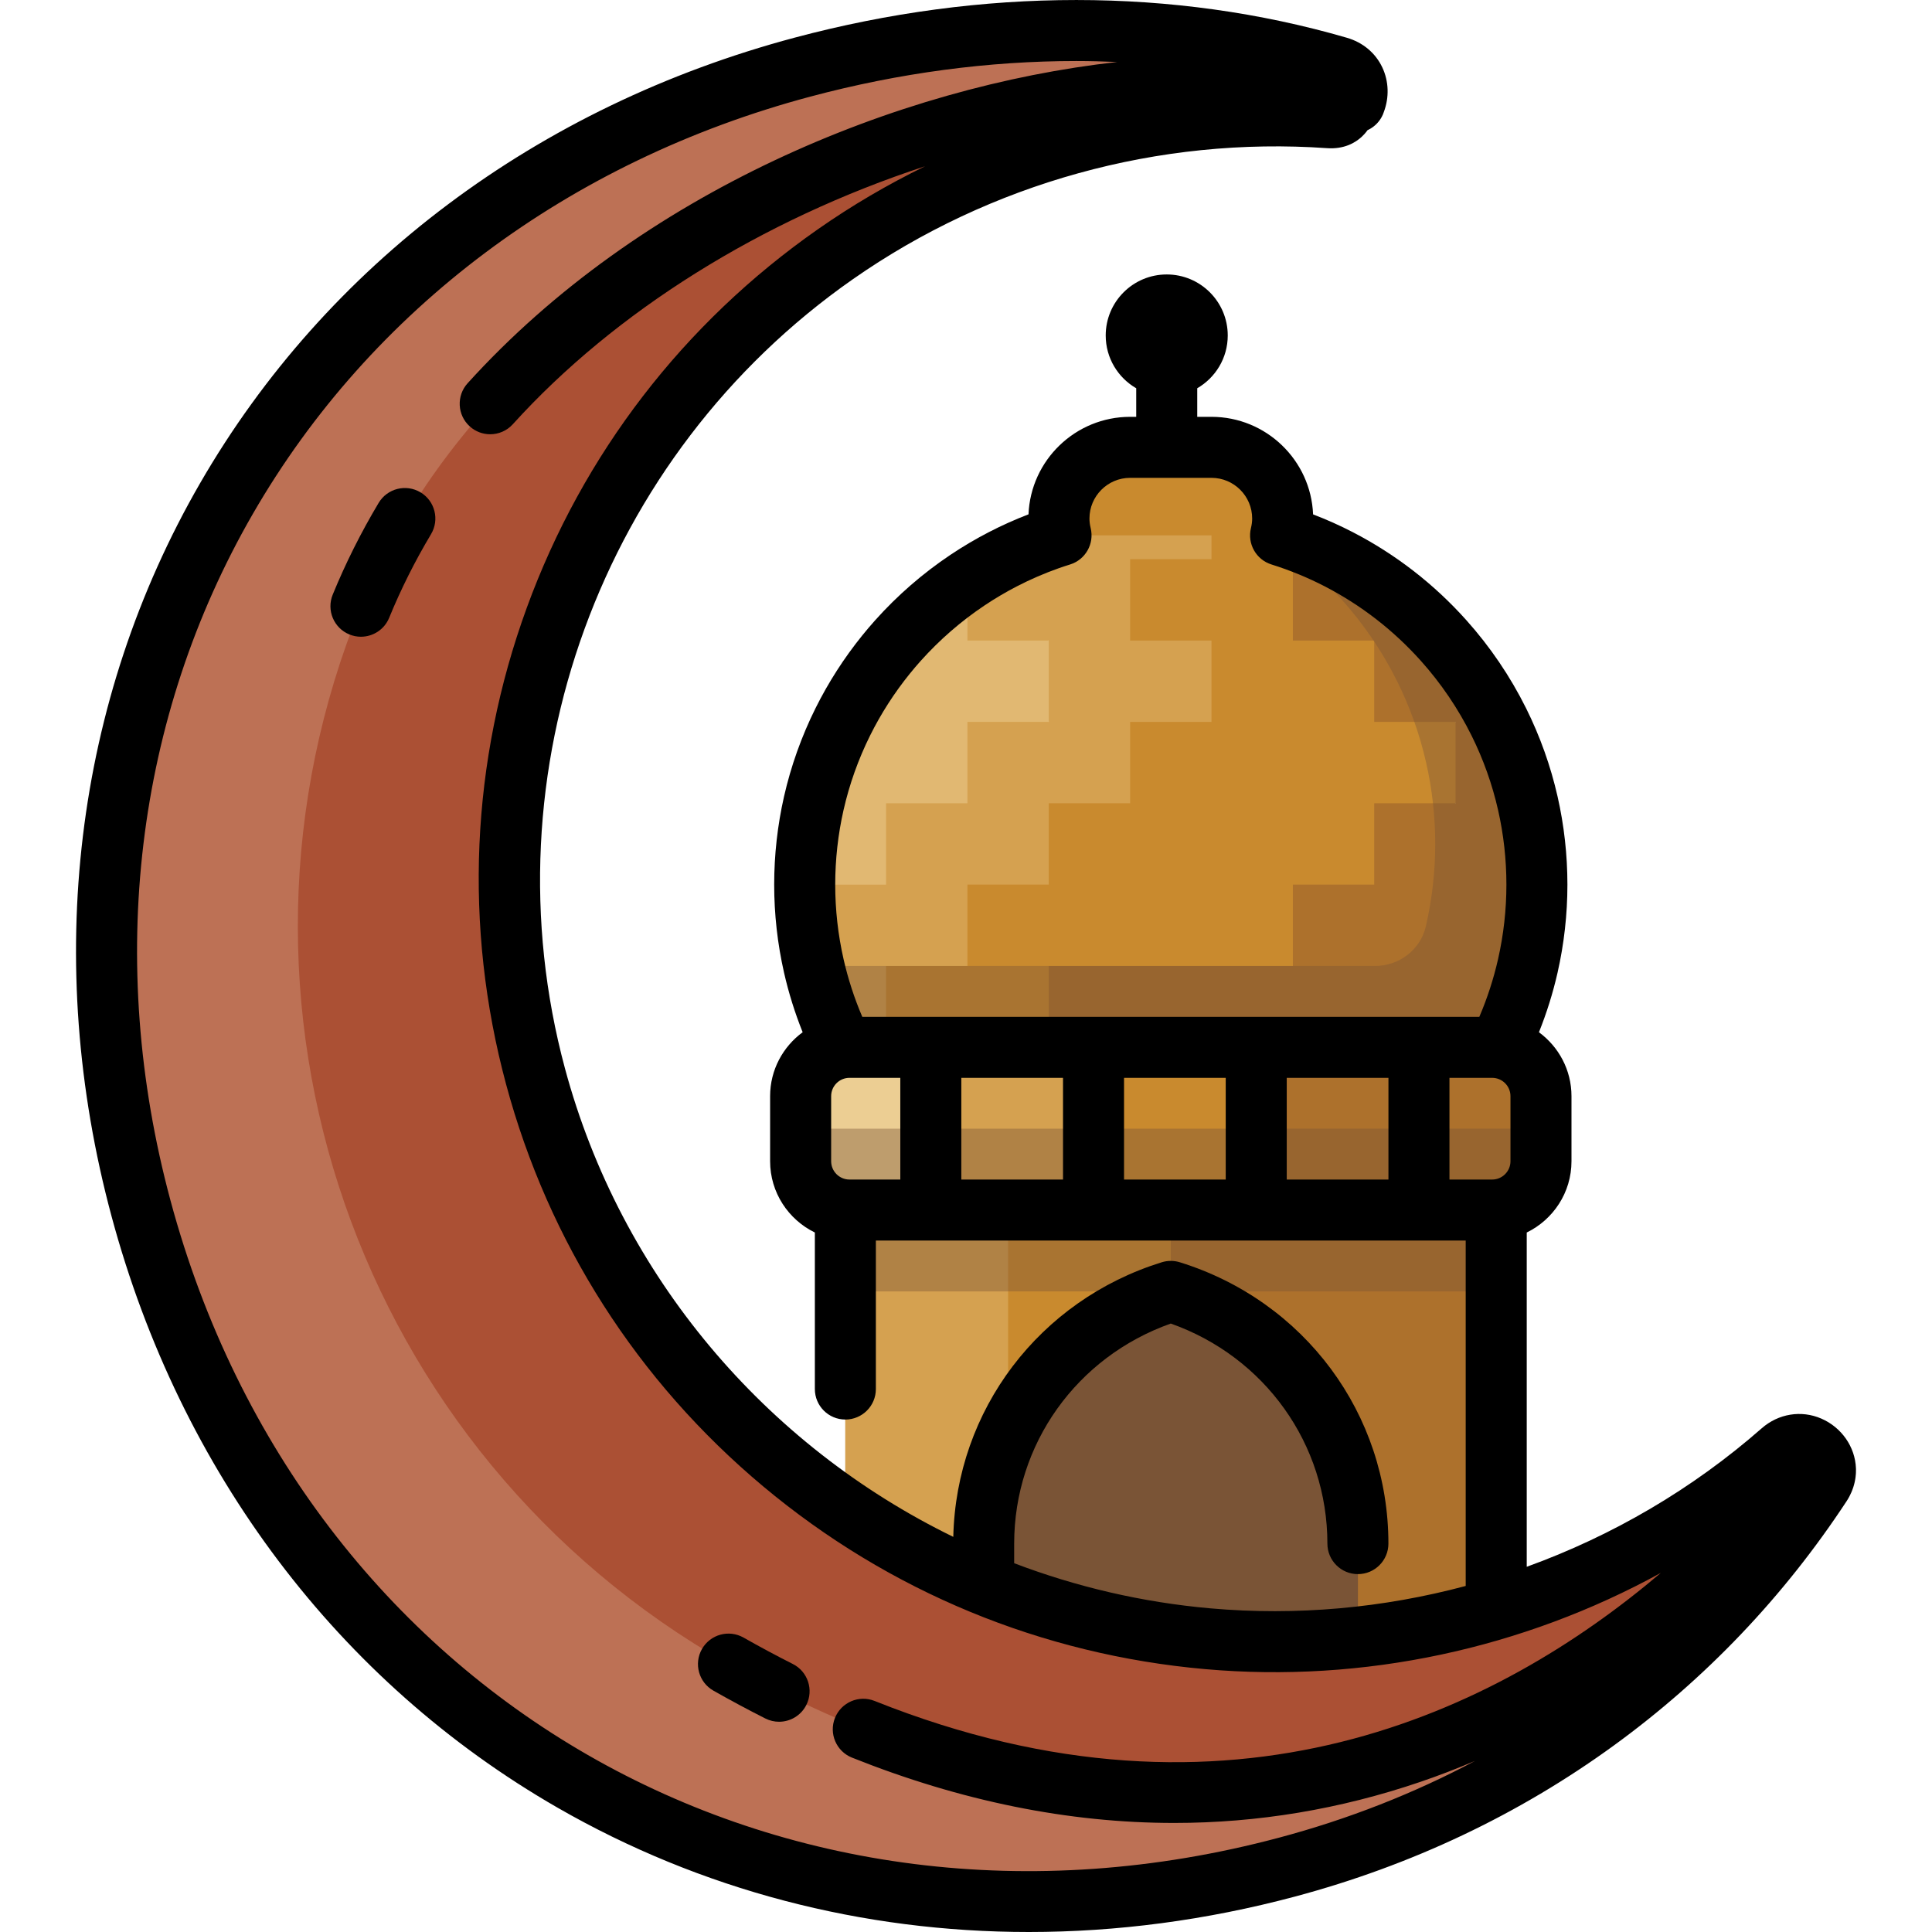 <?xml version="1.0" encoding="iso-8859-1"?>
<!-- Generator: Adobe Illustrator 19.0.0, SVG Export Plug-In . SVG Version: 6.00 Build 0)  -->
<svg version="1.1" id="Layer_1" xmlns="http://www.w3.org/2000/svg" xmlns:xlink="http://www.w3.org/1999/xlink" x="0px" y="0px"
	 viewBox="0 0 512 512" style="enable-background:new 0 0 512 512;" xml:space="preserve">
<rect x="224.033" y="299.116" style="fill:#AD712C;" width="172.481" height="150.921"/>
<rect x="224.033" y="299.116" style="fill:#C98A2E;" width="86.241" height="150.921"/>
<rect x="224.033" y="299.116" style="fill:#D5A150;" width="43.12" height="150.921"/>
<g>
	<rect x="224.033" y="299.116" style="opacity:0.4;fill:#7A5436;enable-background:new    ;" width="172.481" height="43.12"/>
	<path style="fill:#7A5436;" d="M310.278,342.235c-28.74,8.926-49.588,35.472-49.588,66.837v40.964h99.177v-40.964
		C359.866,377.708,339.017,351.162,310.278,342.235z"/>
</g>
<path style="fill:#AB5034;" d="M320.094,434.287c-84.934-7.498-156.114-67.05-178.183-149.076s9.676-169.044,79.468-217.83
	c39.062-27.306,85.378-39.366,130.859-36.183c2.89,0.203,6.011-1.451,6.83-4.055c1.206-3.837-4.382-9.374-4.382-9.374l-142,0.017
	L88.883,128.667L37.366,320.212L175.044,448.91l135.29,48.419c0,0,140.651-55.828,172.248-103.89
	c4.406-6.702-4.338-14.143-10.375-8.848C431.324,420.45,376.681,439.282,320.094,434.287z"/>
<path style="fill:#BD7155;" d="M193.053,441.007C94.555,385.132,52.891,265.207,95.654,160.655
	C138.324,56.331,280.418,7.763,359.068,27.142c1.474-3.442,0.281-8.019-4.382-9.374c-43.599-12.666-92.302-13.244-142,0.017
	C76.417,54.151,0.852,184.498,37.366,320.212s167.395,210.969,303.665,174.605c61.334-16.367,109.954-53.317,141.551-101.378
	c1.988-3.024,1.287-6.186-0.621-8.274C418.666,464.832,314.8,510.07,193.053,441.007z"/>
<path style="fill:#E1B872;" d="M277.937,169.754l-21.56-15.998c-6.791,4.546-12.975,9.928-18.408,15.998
	c-1.081,1.208-2.132,2.444-3.152,3.705c-4.441,5.489-8.295,11.473-11.467,17.855c-3.368,6.776-5.969,13.999-7.685,21.56
	c-1.574,6.935-2.408,14.15-2.408,21.56c0,7.411,0.841,14.625,2.417,21.56c1.717,7.559,4.309,14.785,7.676,21.56l54.587-86.241
	l21.56-21.56H277.937z"/>
<path style="fill:#D5A150;" d="M321.058,138.013c-3.54-0.391-7.135-0.599-10.78-0.599c-11.341,0-22.224,1.952-32.34,5.528
	c-4.187,1.48-8.242,3.235-12.144,5.252c-3.25,1.681-6.394,3.539-9.416,5.563v15.998h21.56v21.56h-21.56v21.56h-21.56v21.56h-21.56
	c0,7.411,0.841,14.625,2.417,21.56c1.717,7.559,4.309,14.785,7.676,21.56h11.467l43.12-21.56l64.68-86.241L321.058,138.013z"/>
<path style="fill:#C98A2E;" d="M385.738,191.314l-30.977-43.12c-10.296-5.322-21.668-8.85-33.704-10.181v10.181h-21.56v21.56h21.56
	v21.56h-21.56v21.56h-21.56v21.56h-21.56v21.56h-21.56v21.56h43.12h64.68l43.12-64.68l9.433-10.511L385.738,191.314z"/>
<path style="fill:#AD712C;" d="M404.89,212.874c-1.716-7.561-4.317-14.784-7.685-21.56c-3.901-7.849-8.832-15.094-14.62-21.56
	c-7.851-8.771-17.272-16.105-27.824-21.56h-12.144v21.56h21.56v21.56h21.56v21.56h-21.56v21.56h-21.56v21.56h-21.56h-21.56h-21.56
	v21.56h43.12h43.12h33.027c3.368-6.775,5.959-14.001,7.677-21.56c1.576-6.935,2.417-14.149,2.417-21.56
	C407.298,227.024,406.464,219.809,404.89,212.874z"/>
<path style="opacity:0.4;fill:#7A5436;enable-background:new    ;" d="M397.205,191.314c-3.901-7.849-8.832-15.094-14.62-21.56
	c-7.851-8.772-17.272-16.105-27.824-21.56c-6.976-3.606-14.454-6.363-22.289-8.197c8.675,5.109,16.488,11.522,23.163,18.977
	c5.787,6.466,10.719,13.711,14.62,21.56c3.368,6.775,5.969,13.999,7.685,21.56c1.574,6.935,2.408,14.15,2.408,21.56
	c0,7.411-0.841,14.625-2.417,21.56c-0.017,0.075-0.035,0.152-0.052,0.226c-0.009,0.039-0.018,0.079-0.027,0.117
	c-1.447,6.172-7.105,10.436-13.443,10.436h-57.096h-91.639c1.717,7.559,4.309,14.785,7.676,21.56h11.467h43.12h43.12h21.56h21.56
	h33.027c3.368-6.775,5.959-14.001,7.677-21.56c1.576-6.935,2.417-14.149,2.417-21.56c0-7.41-0.834-14.625-2.408-21.56
	C403.174,205.314,400.573,198.09,397.205,191.314z"/>
<path style="fill:#ECCE93;" d="M246.675,320.675h-21.56c-7.144,0-12.936-5.792-12.936-12.936v-17.248
	c0-7.144,5.792-12.936,12.936-12.936h21.56l21.56,21.56L246.675,320.675z"/>
<polygon style="fill:#D5A150;" points="289.796,320.675 246.675,320.675 246.675,277.555 289.796,277.555 311.356,299.115 "/>
<polygon style="fill:#C98A2E;" points="332.916,320.675 289.796,320.675 289.796,277.555 332.916,277.555 354.476,299.115 "/>
<path style="fill:#AD712C;" d="M395.44,277.555h-30.184h-32.34v43.12h32.34h30.184c7.144,0,12.936-5.792,12.936-12.936v-17.248
	C408.376,283.347,402.584,277.555,395.44,277.555z"/>
<path style="opacity:0.4;fill:#7A5436;enable-background:new    ;" d="M212.179,299.115v8.624c0,7.144,5.792,12.936,12.936,12.936
	H395.44c7.144,0,12.936-5.792,12.936-12.936v-8.624H212.179z"/>
<path style="fill:#C98A2E;" d="M321.058,118.549h-21.56c-10.402,0-18.865,8.463-18.865,18.865c0,1.537,0.205,3.025,0.554,4.456
	l58.182,0.002c0.349-1.432,0.554-2.92,0.554-4.459C339.923,127.012,331.459,118.549,321.058,118.549z"/>
<path d="M491.844,389.102c-0.217-5.677-3.811-10.836-9.174-13.159c-5.31-2.302-11.364-1.317-15.795,2.569
	c-18.372,16.115-39.577,28.487-62.273,36.702v-88.584c7.006-3.413,11.858-10.586,11.858-18.89v-17.248
	c0-6.952-3.406-13.109-8.623-16.938c2.048-5.11,3.704-10.384,4.927-15.767c1.737-7.644,2.618-15.501,2.618-23.352
	c0-7.863-0.876-15.72-2.608-23.349v-0.001c-1.833-8.073-4.635-15.936-8.331-23.369c-4.199-8.447-9.526-16.305-15.835-23.354
	c-8.592-9.6-18.731-17.455-30.137-23.351c-3.375-1.744-6.884-3.316-10.488-4.696c-0.579-14.353-12.436-25.852-26.928-25.852h-3.773
	v-7.571c4.828-2.797,8.085-8.007,8.085-13.989c0-8.93-7.24-16.17-16.17-16.17s-16.17,7.24-16.17,16.17
	c0,5.982,3.257,11.192,8.085,13.989v7.571h-1.617c-14.49,0-26.344,11.494-26.928,25.842c-3.583,1.377-7.101,2.955-10.488,4.706
	c-3.487,1.802-6.921,3.83-10.202,6.026c-7.328,4.905-14.036,10.734-19.937,17.326c-1.165,1.302-2.313,2.652-3.412,4.01
	c-4.829,5.971-9.009,12.479-12.421,19.342c-3.695,7.434-6.497,15.296-8.331,23.37c-1.73,7.63-2.608,15.486-2.608,23.349
	c0,7.851,0.881,15.708,2.618,23.351c1.222,5.382,2.878,10.658,4.926,15.768c-5.216,3.829-8.623,9.986-8.623,16.938v17.248
	c0,8.304,4.852,15.476,11.858,18.89v41.479c0,4.465,3.619,8.085,8.085,8.085c4.466,0,8.085-3.62,8.085-8.085v-39.347h156.311v91.535
	c-21.87,5.85-44.776,7.955-67.628,5.937c-18.093-1.596-35.565-5.697-52.031-11.965v-5.195c0-26.366,16.574-49.496,41.503-58.319
	c24.929,8.823,41.503,31.952,41.503,58.319c0,4.465,3.619,8.085,8.085,8.085s8.085-3.62,8.085-8.085
	c0-34.327-22.213-64.289-55.275-74.558c-1.562-0.485-3.234-0.485-4.796,0c-32.486,10.089-54.483,39.196-55.239,72.771
	c-49.707-24.24-88.086-69.039-102.921-124.175c-21.1-78.423,9.559-162.455,76.292-209.103
	c36.508-25.522,81.143-37.863,125.662-34.743c4.564,0.32,7.505-1.45,9.18-2.988c0.51-0.469,1.05-1.054,1.56-1.773
	c0.028-0.013,0.054-0.029,0.082-0.042c0.095-0.044,0.186-0.095,0.28-0.143c0.132-0.068,0.263-0.136,0.391-0.211
	c0.091-0.054,0.178-0.111,0.266-0.168c0.124-0.08,0.247-0.16,0.367-0.247c0.087-0.064,0.171-0.129,0.257-0.196
	c0.113-0.089,0.225-0.179,0.334-0.274c0.085-0.074,0.167-0.152,0.249-0.23c0.1-0.096,0.199-0.193,0.294-0.293
	c0.083-0.087,0.163-0.177,0.241-0.267c0.086-0.099,0.17-0.201,0.251-0.304c0.08-0.101,0.156-0.204,0.231-0.309
	c0.072-0.101,0.141-0.205,0.209-0.31c0.073-0.114,0.144-0.231,0.212-0.349c0.06-0.106,0.117-0.213,0.174-0.322
	c0.064-0.123,0.125-0.247,0.182-0.375c0.021-0.046,0.045-0.088,0.066-0.135c0.028-0.067,0.046-0.135,0.074-0.202
	c0.056-0.142,0.111-0.287,0.16-0.433c1.464-3.877,1.338-8.151-0.405-11.839c-1.81-3.827-5.143-6.614-9.386-7.847
	c-45.876-13.327-96.476-13.337-146.34-0.03C142.449,28.162,86.486,70.099,53.021,128.062
	c-33.309,57.695-41.642,126.68-23.463,194.25c18.22,67.725,60.199,123.39,118.2,156.74C185.71,500.874,228.537,512,272.658,512
	c23.3,0,46.961-3.103,70.455-9.372c30.918-8.25,59.381-21.735,84.599-40.077c24.297-17.674,45.031-39.432,61.622-64.669
	c0.264-0.402,0.502-0.804,0.696-1.166c0.094-0.17,0.179-0.34,0.265-0.52c0.127-0.257,0.251-0.517,0.367-0.786
	c0.074-0.174,0.142-0.345,0.231-0.58c0.085-0.226,0.168-0.452,0.251-0.707c0.059-0.181,0.111-0.359,0.183-0.619
	c0.063-0.224,0.12-0.447,0.174-0.688c0.052-0.227,0.096-0.456,0.152-0.774l0.079-0.523c0.033-0.267,0.063-0.531,0.081-0.796
	c0.01-0.12,0.017-0.249,0.025-0.424c0.015-0.322,0.021-0.646,0.013-0.966C491.851,389.256,491.849,389.176,491.844,389.102z
	 M225.115,312.59c-2.675,0-4.851-2.177-4.851-4.851v-17.248c0-2.675,2.176-4.851,4.851-4.851h13.475v26.95H225.115z M254.76,285.64
	h26.95v26.95h-26.95V285.64z M297.881,285.64h26.95v26.95h-26.95V285.64z M341.001,285.64h26.95v26.95h-26.95V285.64z
	 M384.121,285.64h11.319c2.675,0,4.851,2.177,4.851,4.851v17.248c0,2.674-2.177,4.851-4.851,4.851h-11.319V285.64z M223.549,214.664
	c1.548-6.822,3.916-13.468,7.039-19.751c2.887-5.807,6.424-11.315,10.514-16.37c0.931-1.151,1.905-2.295,2.89-3.397
	c4.998-5.582,10.677-10.518,16.881-14.671c2.778-1.86,5.682-3.575,8.633-5.099c3.571-1.846,7.313-3.464,11.124-4.81
	c0.983-0.347,1.979-0.669,2.979-0.983c4.064-1.276,6.441-5.486,5.433-9.626c-0.218-0.897-0.324-1.729-0.324-2.544
	c0-5.944,4.836-10.78,10.78-10.78h21.56c5.944,0,10.78,4.836,10.78,10.78c0,0.816-0.107,1.647-0.324,2.541
	c-1.011,4.141,1.367,8.355,5.433,9.632c4.9,1.538,9.644,3.486,14.103,5.79c9.652,4.989,18.236,11.64,25.512,19.77
	c5.341,5.968,9.851,12.618,13.405,19.766c3.123,6.284,5.492,12.929,7.039,19.75c1.465,6.457,2.208,13.11,2.208,19.772
	c0,6.647-0.745,13.298-2.216,19.77c-1.19,5.234-2.852,10.35-4.959,15.266H228.516c-2.106-4.916-3.77-10.033-4.959-15.267
	c-1.47-6.47-2.216-13.122-2.216-19.769C221.342,227.774,222.084,221.121,223.549,214.664z M338.946,487.005
	C206.858,522.252,80.562,449.645,45.173,318.111c-17.055-63.392-9.295-128.015,21.852-181.962
	C98.326,81.93,150.797,42.67,214.772,25.597c23.549-6.284,47.237-9.426,70.436-9.426c3.632,0,7.246,0.102,10.851,0.257
	c-58.499,6.531-126.51,34.747-172.143,85.145c-2.997,3.309-2.744,8.422,0.566,11.419c1.548,1.401,3.488,2.091,5.425,2.091
	c2.203,0,4.399-0.896,5.996-2.658c27.054-29.879,65.833-54.136,109.251-68.363c-9.856,4.798-19.362,10.369-28.404,16.691
	c-35.61,24.892-62.286,59.578-77.145,100.305c-14.859,40.734-16.761,84.39-5.498,126.252
	c11.261,41.858,34.823,78.715,68.135,106.586c33.307,27.867,73.814,44.618,117.143,48.441c42.016,3.716,84.205-5.431,120.762-25.51
	c-43.011,36.533-113.851,71.715-208.367,33.943c-4.145-1.657-8.85,0.36-10.508,4.507c-1.657,4.146,0.361,8.85,4.508,10.508
	c28.877,11.54,57.414,17.315,85.375,17.315c22.167,0,43.975-3.631,65.291-10.897c4.865-1.658,9.685-3.514,14.457-5.549
	C374.736,475.263,357.364,482.091,338.946,487.005z"/>
<path d="M111.436,130.473c-3.836-2.291-8.797-1.037-11.087,2.794c-4.689,7.848-8.786,16.034-12.178,24.327
	c-1.69,4.133,0.29,8.854,4.423,10.544c1.001,0.41,2.039,0.604,3.057,0.604c3.186,0,6.206-1.895,7.486-5.027
	c3.087-7.547,6.819-15.002,11.094-22.157C116.52,137.726,115.269,132.762,111.436,130.473z"/>
<path d="M210.108,440.976c-4.328-2.183-8.724-4.538-13.065-7.002c-3.885-2.203-8.818-0.84-11.022,3.044
	c-2.203,3.884-0.84,8.818,3.043,11.022c4.57,2.593,9.2,5.073,13.761,7.374c1.169,0.589,2.41,0.868,3.635,0.868
	c2.955,0,5.803-1.627,7.225-4.446C215.695,447.848,214.095,442.986,210.108,440.976z"/>
<g>
</g>
<g>
</g>
<g>
</g>
<g>
</g>
<g>
</g>
<g>
</g>
<g>
</g>
<g>
</g>
<g>
</g>
<g>
</g>
<g>
</g>
<g>
</g>
<g>
</g>
<g>
</g>
<g>
</g>
</svg>
